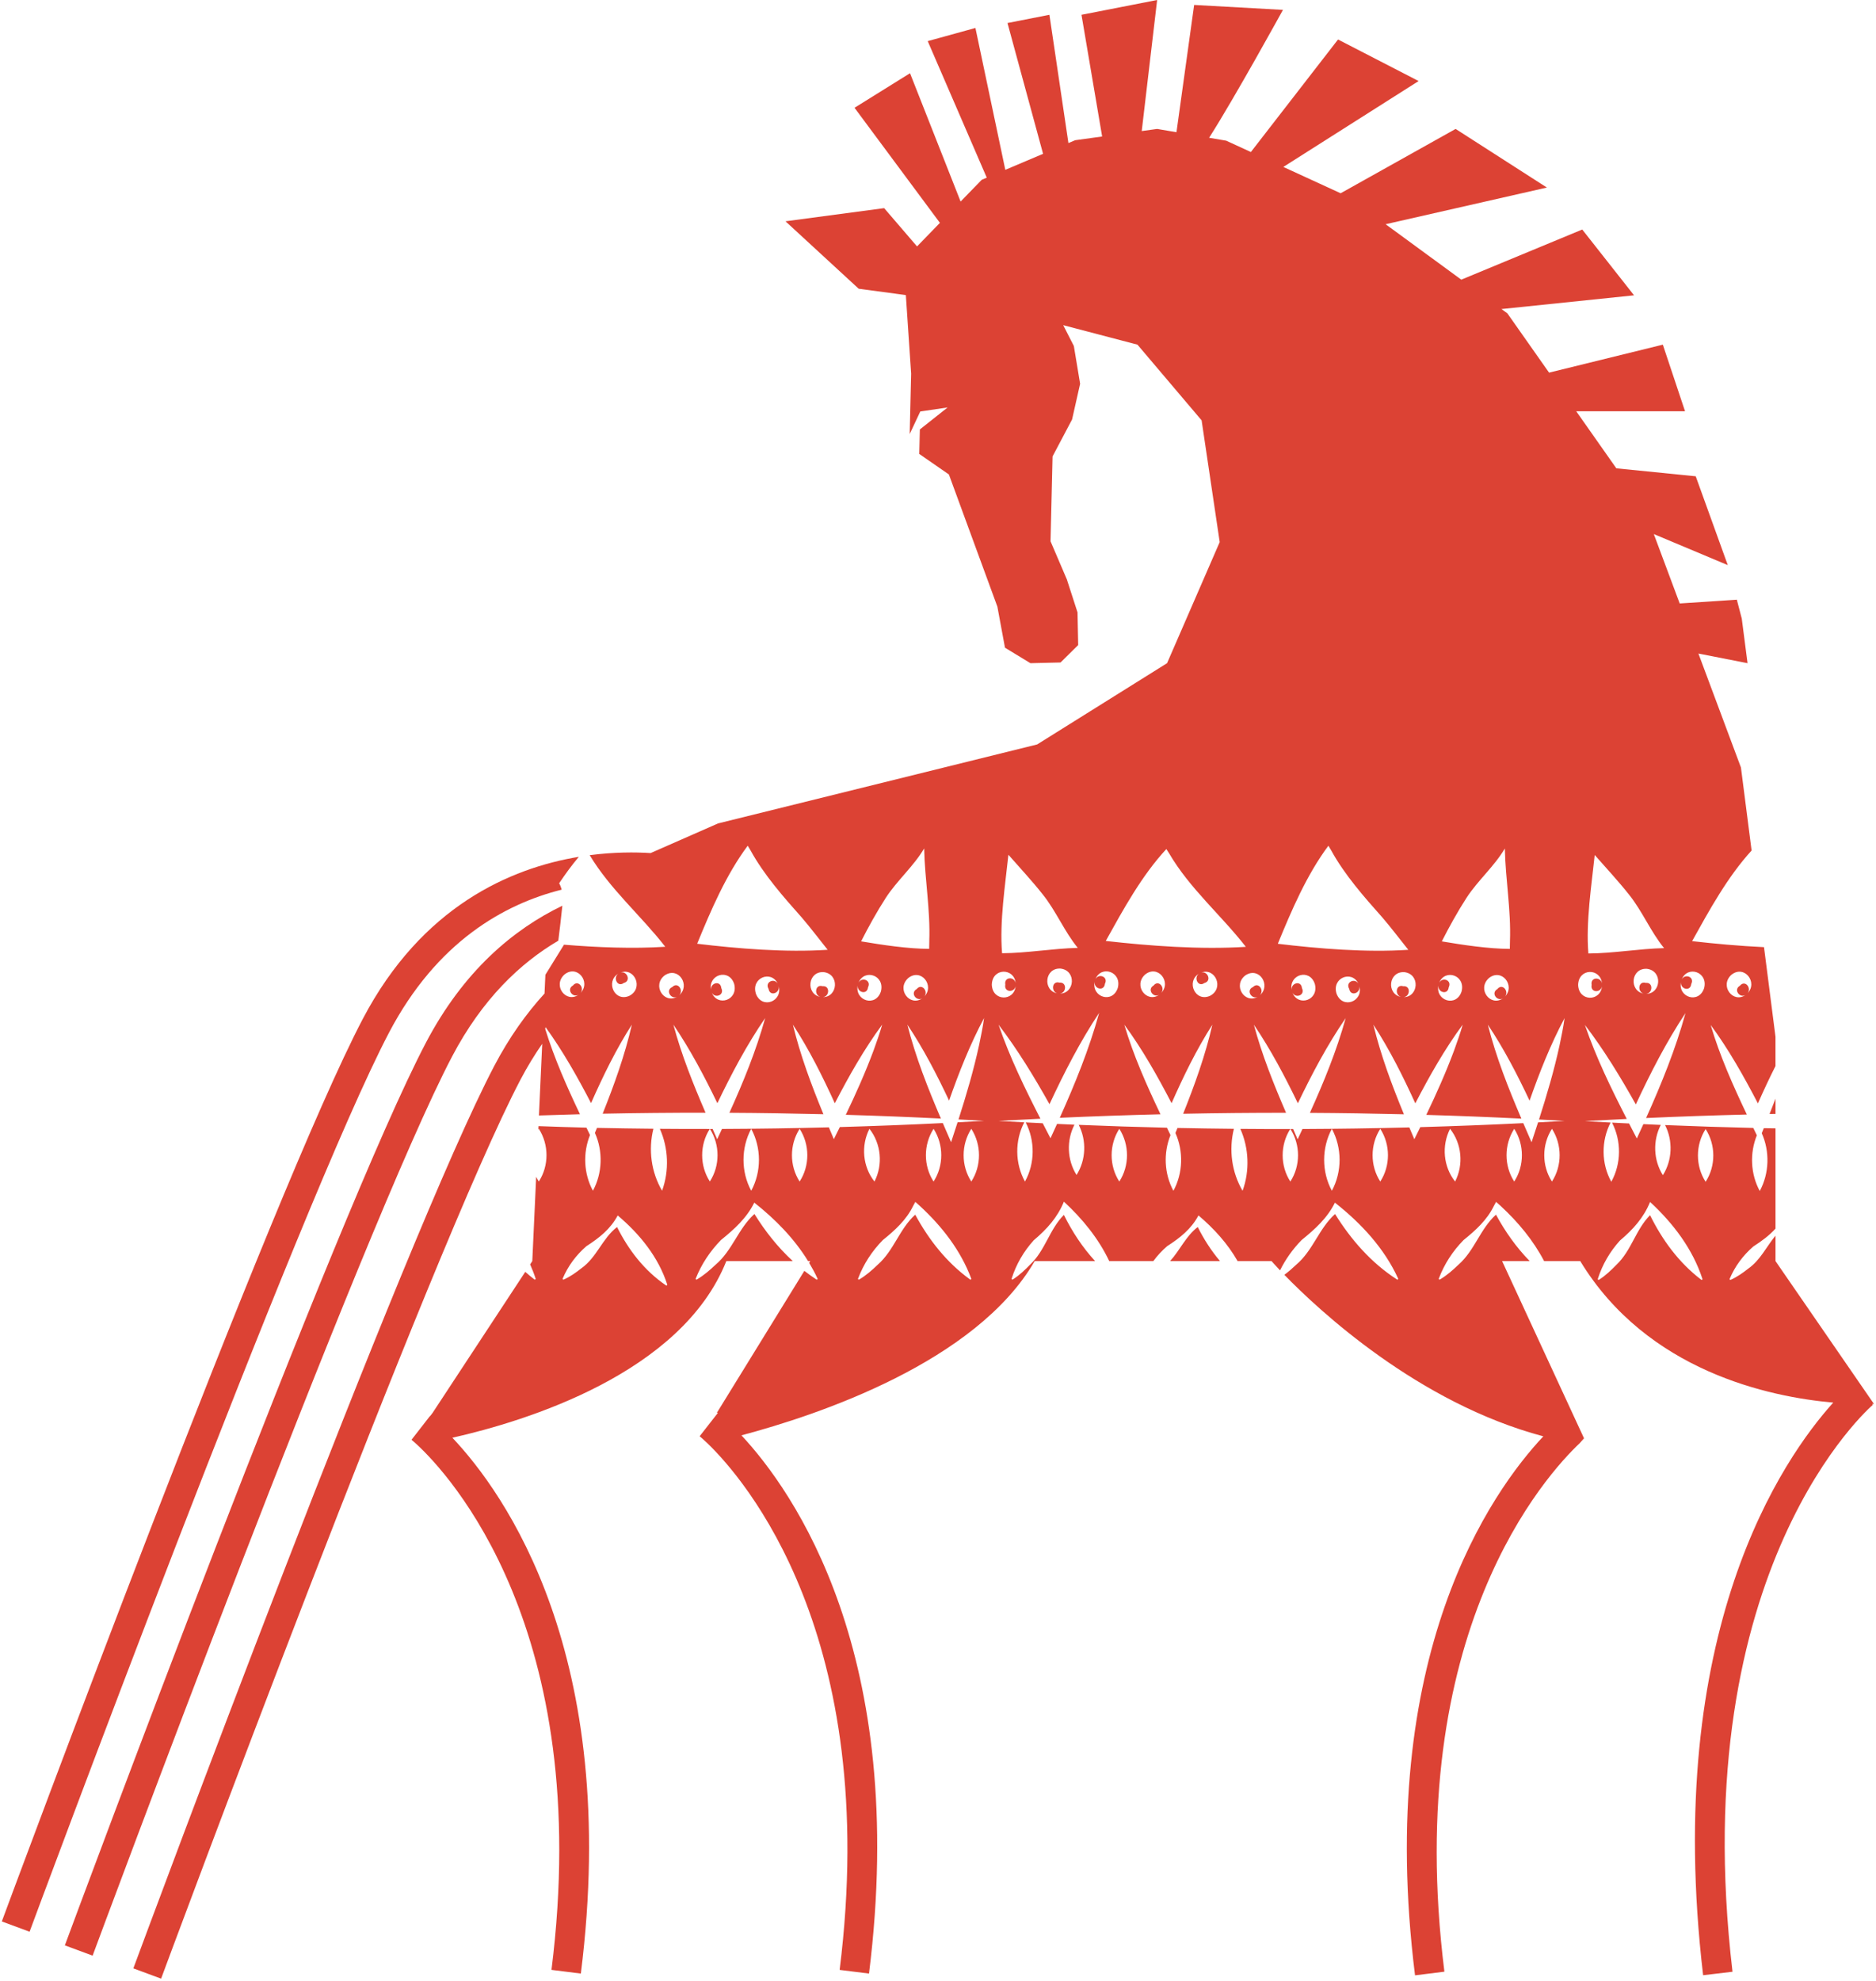 <?xml version="1.0" encoding="UTF-8"?> <svg xmlns="http://www.w3.org/2000/svg" width="794" height="838" viewBox="0 0 794 838" fill="none"><path d="M495.23 533.55H516.35C512.62 529.15 509.51 524.28 506.93 519.14C501.88 523.02 499.43 528.95 495.23 533.55Z" fill="#DC4234"></path><path d="M237.73 376.41C237.46 375.44 237.12 374.53 236.66 373.7C239.26 369.8 242.02 366.04 244.99 362.51C216.14 367.3 178.6 383.37 153.54 431.1C115.32 503.89 5.43 800.36 0.77 812.95L12.52 817.3C13.659 814.23 126.79 509.01 164.63 436.93C184.91 398.3 213.55 382.47 237.72 376.41H237.73Z" fill="#DC4234"></path><path d="M236.299 398C236.919 393.09 237.499 388.16 238.009 383.2C217.329 393.17 196.229 410.73 180.229 441.22C142.009 514.01 32.119 810.48 27.449 823.07L39.199 827.42C40.339 824.35 153.469 519.13 191.309 447.05C204.059 422.77 220.119 407.51 236.289 398H236.299Z" fill="#DC4234"></path><path d="M751.469 464.83C750.639 467 749.799 469.17 748.939 471.33C749.779 471.31 750.629 471.31 751.469 471.29V464.83Z" fill="#DC4234"></path><path d="M793.149 594.03L751.469 533.56V522.81C747.619 527.42 745.109 533.1 739.939 536.74C737.679 538.51 735.349 540.21 732.519 541.47C732.259 541.59 731.949 541.32 732.059 541.07C734.319 535.74 737.709 531.17 742.089 527.37C745.609 525.11 748.809 522.75 751.469 519.82V477.39C749.819 477.36 748.169 477.35 746.519 477.32C746.229 478.03 745.939 478.74 745.649 479.45C749.109 487.2 748.859 496.4 744.799 503.91C740.889 496.69 740.509 487.9 743.569 480.34C743.069 479.3 742.569 478.26 742.059 477.22C729.619 476.93 717.169 476.53 704.729 476.01C708.099 482.66 707.819 490.85 703.799 497.21C699.769 490.82 699.499 482.6 702.909 475.94C700.459 475.84 697.999 475.72 695.549 475.61C694.629 477.64 693.699 479.66 692.769 481.68C691.679 479.56 690.579 477.45 689.489 475.33C687.089 475.21 684.679 475.09 682.279 474.97C686.289 482.75 686.219 492.32 681.969 500C677.709 492.31 677.639 482.72 681.669 474.93C678.039 474.74 674.419 474.55 670.789 474.34C676.699 474 682.599 473.69 688.509 473.41C681.899 460.51 675.539 447.47 670.789 433.63C678.899 444.25 685.809 455.61 692.349 467.27C698.559 453.93 705.269 440.82 713.369 428.62C709.159 443.93 703.159 458.63 696.699 473.03C710.909 472.39 725.119 471.9 739.329 471.55C733.479 459.25 727.849 446.63 724.019 433.64C731.569 443.87 738.059 455.38 744.019 466.85C746.379 461.51 748.829 456.23 751.459 451.04V438.64L746.599 400.73C736.109 400.23 725.689 399.28 716.169 398.19C723.519 384.98 731.159 371 741.349 359.85L736.839 324.72L718.839 276.51L739.629 280.59L737.189 261.72L735.099 253.72L710.919 255.32L699.959 225.96L731.269 239.1L717.699 201.51L684.109 198.15L667.129 174.01H713.179L703.779 145.82L655.629 157.66L637.999 132.6L635.479 130.76L691.599 124.95L669.669 97.11L618.479 118.32L586.449 94.87L654.709 79.35L616.079 54.55L567.409 81.77L543.159 70.63L600.419 34.29L566.309 16.71L529.419 64.32L518.979 59.52L511.749 58.29C522.549 41.39 542.999 4.18 542.999 4.18L505.409 2.09L497.929 55.94L489.749 54.55L483.229 55.45L489.749 0L457.729 6.26L466.469 57.75L455.039 59.33L452.199 60.53L444.159 6.26L426.409 9.74L441.469 65.08L425.489 71.85L412.839 11.83L392.649 17.4L417.639 75.17L415.499 76.08L406.569 85.27L385.159 30.98L361.669 45.6L397.809 94.29L388.129 104.26L374.209 88.06L332.449 93.63L363.429 122.16L383.389 124.85L385.629 158.09L385.019 183.64L389.499 174.1L401.069 172.39L389.319 181.7L389.069 192.06L401.609 200.74L411.869 228.7L422.129 256.66L425.349 274.04L436.119 280.59L448.869 280.29L456.329 272.92L456.049 259.09L451.529 245.13L444.629 229.02L445.489 193.11L453.749 177.47L457.149 162.37L454.499 146.39L449.999 137.58L481.419 145.82L508.569 177.84L516.229 229.35L493.949 280.59L438.959 314.97L303.919 348.38L275.359 360.93C268.819 360.51 259.869 360.48 249.589 361.82C258.339 376.37 271.279 387.33 281.569 400.57C267.889 401.45 252.879 400.86 238.709 399.69L230.829 412.42L230.469 420.35C222.809 428.74 215.599 438.78 209.209 450.95C170.989 523.75 61.099 820.21 56.44 832.8L68.189 837.15C69.329 834.08 182.459 528.86 220.299 456.78C223.199 451.26 226.279 446.25 229.489 441.62L228.099 471.95C233.889 471.76 239.679 471.58 245.469 471.43C239.889 459.71 234.569 447.69 230.759 435.33C230.799 435.07 230.849 434.82 230.889 434.56C238.119 444.53 244.399 455.63 250.159 466.72C255.219 455.27 260.679 444.06 267.429 433.51C264.459 446.5 259.959 458.93 255.069 471.2C269.589 470.91 284.099 470.77 298.619 470.78C293.389 458.65 288.449 446.39 284.999 433.51C292.149 444.07 298.079 455.29 303.619 466.76C309.599 454.3 316.069 442.06 323.859 430.72C320.019 444.56 314.599 457.82 308.709 470.81C321.979 470.88 335.239 471.09 348.509 471.42C343.429 459.09 338.739 446.58 335.579 433.5C342.479 444.07 348.099 455.31 353.329 466.79C359.299 455.25 365.709 443.93 373.379 433.5C372.329 437.24 371.019 440.84 369.729 444.45C366.289 453.71 362.239 462.76 357.969 471.67C371.389 472.06 384.809 472.59 398.219 473.25C392.689 460.33 387.509 447.23 384.029 433.51C390.849 443.71 396.459 454.56 401.689 465.65C405.889 453.68 410.559 441.88 416.499 430.72C415.979 434.59 415.179 438.36 414.399 442.14C412.099 452.74 408.999 463.27 405.679 473.63C409.279 473.82 412.889 474.01 416.489 474.22C412.759 474.44 409.019 474.63 405.289 474.83C404.379 477.65 403.459 480.45 402.539 483.25C401.359 480.56 400.189 477.86 399.029 475.16C384.509 475.88 369.979 476.44 355.449 476.85C354.609 478.56 353.769 480.26 352.919 481.96C352.219 480.3 351.509 478.63 350.809 476.97C335.729 477.36 320.649 477.59 305.569 477.65C304.699 479.51 303.529 482.01 303.529 482.01C302.889 480.56 302.259 479.11 301.619 477.66C301.239 477.66 300.869 477.66 300.489 477.66C304.759 484.36 304.769 493.2 300.439 499.88C296.099 493.2 296.119 484.36 300.389 477.66C293.349 477.67 286.309 477.66 279.279 477.59C282.909 485.76 283.309 495.29 280.219 503.78C275.609 495.96 274.339 486.38 276.549 477.56C268.589 477.48 260.629 477.37 252.669 477.2C252.379 477.91 252.089 478.62 251.799 479.33C255.259 487.08 255.009 496.28 250.949 503.79C247.039 496.57 246.659 487.78 249.719 480.22C249.219 479.18 248.719 478.14 248.209 477.1C241.439 476.94 234.679 476.7 227.919 476.46L227.849 477.93C227.919 477.82 227.979 477.7 228.049 477.58C232.369 484.29 232.399 493.18 228.049 499.89C227.629 499.24 227.269 498.57 226.929 497.89L225.289 533.55L224.369 534.96C225.249 536.92 226.039 538.93 226.699 540.98C226.789 541.26 226.419 541.5 226.179 541.32C224.839 540.3 223.559 539.22 222.319 538.11L183.129 597.72C183.129 597.72 181.969 599.35 181.859 599.27L174.169 609.16C174.229 609.21 174.739 609.63 175.559 610.35L176.529 611.24C189.529 623.29 251.549 689.13 233.409 833.44L245.839 835C262.819 699.97 213.249 631.33 191.469 608.3C222.669 601.25 288.509 581.07 307.419 533.54H335.529C329.179 527.7 323.829 520.91 319.309 513.63C312.439 519.81 309.999 529.07 302.839 535.11C300.449 537.37 297.959 539.55 294.949 541.33C294.699 541.49 294.349 541.23 294.459 540.96C296.909 534.81 300.529 529.38 305.159 524.63C310.759 520.1 316.069 515.32 319.239 508.82C328.159 515.85 336.149 524.02 341.999 533.54H342.929L342.469 534.31C343.749 536.46 344.969 538.66 346.009 540.96C346.129 541.23 345.789 541.51 345.529 541.34C343.759 540.2 342.079 538.96 340.429 537.69L303.429 597.72C303.429 597.72 303.889 597.83 303.839 597.79L296.119 607.66C296.179 607.71 296.699 608.14 297.519 608.88L299.539 610.76C314.529 625.24 373.069 691.79 355.369 833.45L367.799 835C384.679 699.88 335.769 630.84 313.809 607.28C346.119 598.71 413.159 576.33 437.939 533.54H463.479C458.109 527.72 453.769 521.06 450.279 514.01C444.169 520.15 442.419 528.99 436.009 535.03C433.809 537.29 431.519 539.5 428.679 541.32C428.439 541.48 428.079 541.25 428.169 540.97C430.099 534.9 433.249 529.49 437.519 524.75C443.049 520.09 447.569 515.1 450.289 508.41C458.149 515.67 464.959 524.04 469.469 533.54H488.149C489.829 531.25 491.779 529.15 493.979 527.25C499.449 523.73 504.169 520 507.239 514.24C513.809 519.79 519.619 526.22 523.799 533.55H538.159C538.159 533.55 539.419 535 541.769 537.48C544.109 532.75 547.169 528.47 550.909 524.64C556.509 520.11 561.819 515.33 564.989 508.83C576.149 517.62 585.919 528.17 591.749 540.96C591.869 541.23 591.529 541.51 591.269 541.34C580.279 534.26 571.779 524.45 565.049 513.64C558.179 519.82 555.739 529.08 548.579 535.12C547.009 536.61 545.369 538.05 543.589 539.37C558.059 554.25 600.139 593.58 653.199 607.7C631.389 630.95 581.949 700.01 598.899 835.75L611.329 834.2C593.349 690.23 654.829 623.61 668.589 610.61L670.429 608.54L670.049 607.72L635.749 533.55H647.429C641.729 527.72 637.019 521.03 633.159 513.91C626.439 519.98 624.149 529.08 617.249 535.11C614.899 537.37 612.449 539.55 609.459 541.33C609.219 541.49 608.859 541.23 608.969 540.96C611.289 534.81 614.819 529.38 619.429 524.67C624.589 520.52 629.399 516.15 632.289 510.18L633.199 508.5L635.139 510.23C642.519 517.04 648.949 524.79 653.519 533.54H668.809C697.219 580.23 749.009 591.06 775.909 593.43C754.639 617.01 703.669 690.11 720.829 835.7L733.269 834.23C713.089 663.02 791.859 595.06 792.659 594.39L792.369 594.04C792.849 594.03 793.159 594.01 793.159 594.01L793.149 594.03ZM732.809 412.43C738.239 408.06 744.099 415.58 739.659 420.21C741.449 417.92 738.489 414.46 736.419 417.05C733.559 418.64 736.219 422.38 738.719 421C733.519 424.61 727.659 417.12 732.799 412.42L732.809 412.43ZM245.739 420.11C247.529 417.82 244.569 414.36 242.499 416.95C239.639 418.54 242.299 422.28 244.809 420.9C239.609 424.51 233.749 417.02 238.889 412.32C244.319 407.95 250.179 415.47 245.739 420.1V420.11ZM281.879 543.83C272.679 537.57 265.989 528.8 261.169 519.15C254.889 523.98 252.629 531.98 246.029 536.63C243.769 538.4 241.439 540.1 238.609 541.36C238.349 541.48 238.039 541.21 238.149 540.96C240.409 535.63 243.799 531.06 248.179 527.26C253.649 523.74 258.369 520.01 261.439 514.25C270.829 522.18 278.679 531.9 282.399 543.48C282.479 543.75 282.139 544 281.889 543.83H281.879ZM317.949 503.8C313.579 495.72 313.609 485.67 317.949 477.59C322.289 485.67 322.319 495.72 317.949 503.8ZM338.439 499.9C334.089 493.19 334.119 484.31 338.439 477.59C342.759 484.3 342.789 493.19 338.439 499.9ZM395.129 477.59C399.449 484.3 399.479 493.19 395.129 499.9C390.779 493.19 390.809 484.31 395.129 477.59ZM367.979 477.59C372.919 483.86 373.799 492.73 370.109 499.9C365.139 493.64 364.319 484.76 367.979 477.59ZM410.579 541.34C400.589 534.12 393.079 524.47 387.359 513.92C380.639 519.99 378.359 529.09 371.449 535.12C369.109 537.38 366.649 539.56 363.659 541.34C363.419 541.5 363.059 541.24 363.169 540.97C365.489 534.82 369.019 529.39 373.629 524.68C378.789 520.53 383.599 516.16 386.489 510.19L387.399 508.51L389.339 510.24C398.749 518.92 406.649 529.11 411.069 540.98C411.169 541.25 410.809 541.52 410.569 541.33L410.579 541.34ZM411.099 499.9C406.749 493.19 406.779 484.31 411.099 477.59C415.419 484.3 415.449 493.19 411.099 499.9ZM696.769 420.48C699.579 420.14 699.759 415.51 696.549 415.85C693.439 414.9 692.859 419.53 695.569 420.37C689.429 419.16 690.229 409.51 697.039 409.9C703.839 410.74 703.029 420.41 696.769 420.48ZM672.269 403.41C671.149 390.08 673.639 374.29 674.949 361.74C679.519 366.95 685.149 373.01 689.519 378.57C695.069 385.47 698.729 394.37 704.309 401.14C693.639 401.4 682.969 403.34 672.269 403.41ZM633.759 418.47C630.899 420.06 633.559 423.8 636.059 422.42C630.859 426.03 624.999 418.54 630.139 413.84C635.569 409.47 641.429 416.99 636.989 421.62C638.779 419.33 635.819 415.87 633.749 418.46L633.759 418.47ZM610.229 398.3C613.229 392.38 616.869 385.78 620.719 379.82C625.489 372.5 632.489 366.51 636.909 358.99C637.169 372.04 639.569 385.04 639.079 398.16L639.019 401.47C630.019 401.44 619.129 399.8 610.219 398.29L610.229 398.3ZM593.899 417.26C590.789 416.31 590.209 420.94 592.919 421.78C586.779 420.57 587.579 410.92 594.389 411.31C601.189 412.15 600.379 421.82 594.119 421.89C596.929 421.55 597.109 416.92 593.899 417.26ZM571.049 418.39C571.599 421.73 575.829 420.24 575.349 417.32C577.019 423.62 568.399 427.13 565.729 420.56C563.439 413.79 572.089 410.29 574.919 416.15C573.389 413.66 569.339 415.53 571.049 418.4V418.39ZM540.829 399.3C546.679 385.05 553.049 370.15 562.229 357.82L563.459 359.87C569.029 370.05 577.419 379.59 585.059 388.16C588.749 392.46 592.499 397.41 596.059 401.86C578.199 403.06 557.989 401.36 540.829 399.3ZM551.039 418.06C550.729 414.68 546.409 415.83 546.669 418.78C545.469 412.36 554.309 409.56 556.499 416.33C558.279 423.26 549.409 426.06 547.019 419.99C548.359 422.6 552.539 421.05 551.039 418.06ZM530.309 417.61C527.309 418.89 529.609 422.89 532.229 421.79C526.709 424.84 521.599 416.77 527.159 412.63C532.979 408.85 538.089 416.95 533.229 421.09C535.229 419 532.619 415.25 530.309 417.61ZM509.749 415.9C512.899 415.12 511.229 410.8 508.479 411.46C514.389 409.34 518.239 418.15 512.129 421.33C505.819 424.12 501.969 415.29 507.389 411.98C505.109 413.72 507.129 417.85 509.759 415.89L509.749 415.9ZM468.009 398.1C475.469 384.69 483.219 370.46 493.649 359.23L494.779 360.98C503.529 375.97 516.789 387.09 527.289 400.6C508.149 401.83 486.399 400.2 468.019 398.11L468.009 398.1ZM488.259 416.96C485.399 418.55 488.069 422.29 490.559 420.91C485.359 424.52 479.499 417.03 484.639 412.33C490.069 407.96 495.929 415.48 491.489 420.11C493.279 417.82 490.319 414.36 488.249 416.95L488.259 416.96ZM448.399 415.75C445.289 414.8 444.709 419.43 447.419 420.27C441.279 419.06 442.079 409.41 448.889 409.8C455.689 410.64 454.879 420.31 448.619 420.38C451.429 420.04 451.609 415.41 448.399 415.75ZM424.119 403.31C422.999 389.98 425.489 374.19 426.799 361.64C431.369 366.85 436.999 372.91 441.369 378.47C446.919 385.37 450.579 394.27 456.159 401.04C445.489 401.3 434.819 403.24 424.119 403.31ZM463.279 415.48C463.009 418.43 467.299 419.58 467.649 416.22C469.179 413.23 464.979 411.68 463.629 414.28C466.039 408.24 474.879 411.06 473.099 417.96C470.909 424.76 462.039 421.92 463.269 415.48H463.279ZM608.779 416.99C608.509 419.94 612.799 421.09 613.149 417.73C614.679 414.74 610.479 413.19 609.129 415.79C611.539 409.75 620.379 412.57 618.599 419.47C616.409 426.27 607.539 423.43 608.779 416.99ZM721.259 418.06C719.069 424.86 710.199 422.02 711.439 415.58C711.169 418.53 715.459 419.68 715.809 416.32C717.339 413.33 713.139 411.78 711.789 414.38C714.199 408.34 723.039 411.16 721.259 418.06ZM266.369 421.33C260.059 424.12 256.209 415.29 261.629 411.98C259.349 413.72 261.369 417.85 263.999 415.89C267.149 415.11 265.479 410.79 262.729 411.45C268.639 409.33 272.489 418.14 266.379 421.32L266.369 421.33ZM287.469 421.08C289.469 418.99 286.859 415.24 284.549 417.6C281.549 418.88 283.849 422.88 286.469 421.78C280.949 424.83 275.839 416.76 281.399 412.62C287.219 408.84 292.329 416.94 287.469 421.08ZM301.259 419.98C302.599 422.59 306.779 421.04 305.279 418.05C304.969 414.67 300.649 415.82 300.909 418.77C299.709 412.35 308.549 409.55 310.739 416.32C312.519 423.25 303.649 426.05 301.259 419.98ZM319.969 420.55C317.679 413.78 326.329 410.28 329.159 416.14C327.629 413.65 323.579 415.52 325.289 418.39C325.839 421.73 330.069 420.24 329.589 417.32C331.259 423.62 322.639 427.13 319.969 420.56V420.55ZM295.069 399.29C300.919 385.04 307.289 370.14 316.469 357.81L317.699 359.86C323.269 370.04 331.659 379.58 339.299 388.15C342.989 392.45 346.739 397.4 350.299 401.85C332.439 403.05 312.229 401.35 295.069 399.29ZM348.349 421.88C351.159 421.54 351.339 416.91 348.129 417.25C345.019 416.3 344.439 420.93 347.149 421.77C341.009 420.56 341.809 410.91 348.619 411.3C355.419 412.14 354.609 421.81 348.349 421.88ZM372.839 419.46C370.649 426.26 361.779 423.42 363.009 416.98C362.739 419.93 367.029 421.08 367.379 417.72C368.909 414.73 364.709 413.18 363.369 415.78C365.779 409.74 374.619 412.56 372.839 419.46ZM391.229 421.62C393.019 419.33 390.059 415.87 387.989 418.46C385.129 420.05 387.789 423.79 390.299 422.41C385.089 426.02 379.239 418.53 384.379 413.83C389.809 409.46 395.669 416.98 391.229 421.61V421.62ZM393.319 398.15L393.259 401.46C384.259 401.43 373.379 399.79 364.459 398.28C367.459 392.36 371.099 385.76 374.949 379.8C379.719 372.48 386.719 366.49 391.139 358.97C391.399 372.02 393.799 385.02 393.309 398.14L393.319 398.15ZM419.779 416.57C419.989 409.4 429.259 409.41 429.869 415.95C429.309 413.05 424.879 413.26 425.489 416.58C424.849 419.9 429.299 420.11 429.869 417.22C429.249 423.73 419.999 423.73 419.779 416.58V416.57ZM473.739 499.9C469.389 493.19 469.419 484.31 473.739 477.59C478.059 484.3 478.089 493.19 473.739 499.9ZM563.699 503.8C559.329 495.72 559.359 485.67 563.699 477.59C568.039 485.67 568.069 495.72 563.699 503.8ZM584.189 499.9C579.839 493.19 579.869 484.31 584.189 477.59C588.509 484.3 588.539 493.19 584.189 499.9ZM615.859 499.9C610.889 493.64 610.069 484.76 613.729 477.59C618.669 483.86 619.549 492.73 615.859 499.9ZM640.879 499.9C636.529 493.19 636.559 484.31 640.879 477.59C645.199 484.3 645.229 493.19 640.879 499.9ZM656.849 499.9C652.499 493.19 652.529 484.31 656.849 477.59C661.169 484.3 661.199 493.19 656.849 499.9ZM662.169 474.25C658.439 474.47 654.699 474.66 650.969 474.86C650.059 477.68 649.139 480.48 648.219 483.28C647.039 480.59 645.869 477.89 644.709 475.19C630.189 475.91 615.659 476.47 601.129 476.88C600.289 478.59 599.449 480.29 598.599 481.99C597.889 480.33 597.189 478.66 596.489 477C581.409 477.39 566.329 477.62 551.249 477.68C550.379 479.54 549.209 482.04 549.209 482.04C548.579 480.59 547.939 479.14 547.309 477.69C546.929 477.69 546.559 477.69 546.179 477.69C550.449 484.39 550.459 493.23 546.129 499.91C541.789 493.23 541.809 484.39 546.079 477.69C539.039 477.7 531.999 477.69 524.969 477.62C528.599 485.79 528.999 495.32 525.909 503.81C521.299 495.99 520.029 486.41 522.239 477.59C514.279 477.51 506.319 477.4 498.359 477.23C498.069 477.94 497.779 478.65 497.489 479.36C500.949 487.11 500.699 496.31 496.639 503.82C492.729 496.6 492.349 487.81 495.409 480.25C494.909 479.21 494.409 478.17 493.899 477.13C481.459 476.84 469.009 476.44 456.569 475.92C459.939 482.57 459.659 490.76 455.639 497.12C451.609 490.73 451.339 482.51 454.749 475.85C452.299 475.75 449.849 475.63 447.389 475.52C446.469 477.55 445.539 479.57 444.609 481.59C443.519 479.47 442.419 477.36 441.329 475.24C438.929 475.12 436.519 475 434.119 474.88C438.129 482.66 438.059 492.23 433.809 499.91C429.549 492.22 429.479 482.63 433.509 474.84C429.879 474.65 426.259 474.46 422.629 474.25C428.539 473.91 434.439 473.6 440.349 473.32C433.739 460.42 427.379 447.38 422.629 433.54C430.739 444.16 437.659 455.52 444.189 467.17C450.399 453.83 457.109 440.72 465.209 428.52C460.999 443.83 454.999 458.53 448.539 472.93C462.749 472.29 476.959 471.8 491.169 471.45C485.319 459.15 479.689 446.53 475.859 433.54C483.409 443.77 489.899 455.28 495.859 466.75C500.919 455.3 506.379 444.09 513.119 433.54C510.149 446.53 505.649 458.96 500.759 471.23C515.279 470.94 529.789 470.8 544.309 470.81C539.079 458.68 534.139 446.42 530.689 433.54C537.839 444.1 543.769 455.32 549.309 466.79C555.289 454.33 561.759 442.09 569.549 430.75C565.709 444.59 560.289 457.85 554.399 470.84C567.669 470.91 580.929 471.12 594.199 471.45C589.119 459.12 584.429 446.61 581.269 433.53C588.169 444.1 593.789 455.34 599.019 466.82C604.989 455.28 611.399 443.96 619.069 433.53C618.019 437.27 616.709 440.87 615.419 444.48C611.979 453.74 607.929 462.79 603.659 471.7C617.079 472.09 630.499 472.62 643.909 473.28C638.379 460.36 633.199 447.26 629.719 433.54C636.539 443.74 642.149 454.59 647.379 465.68C651.579 453.71 656.249 441.91 662.189 430.75C661.669 434.62 660.869 438.39 660.089 442.17C657.789 452.77 654.689 463.3 651.369 473.66C654.979 473.85 658.579 474.04 662.179 474.25H662.169ZM667.929 416.68C668.139 409.51 677.409 409.52 678.019 416.06C677.459 413.16 673.029 413.37 673.639 416.69C672.999 420.01 677.449 420.22 678.019 417.33C677.399 423.84 668.149 423.84 667.929 416.69V416.68ZM720.029 541.44C710.509 534.18 703.529 524.58 698.369 514.14C692.259 520.28 690.509 529.12 684.099 535.16C681.899 537.42 679.609 539.63 676.769 541.45C676.529 541.61 676.169 541.38 676.259 541.1C678.189 535.03 681.339 529.62 685.609 524.88C691.139 520.21 695.659 515.23 698.379 508.54C708.229 517.64 716.439 528.49 720.539 541.11C720.629 541.39 720.259 541.63 720.019 541.45L720.029 541.44ZM721.889 500.01C717.539 493.3 717.569 484.42 721.889 477.7C726.209 484.41 726.239 493.3 721.889 500.01Z" fill="#DC4234"></path><path d="M668.559 610.62C668.559 610.62 668.579 610.62 668.609 610.6C668.589 610.6 668.579 610.6 668.559 610.62Z" fill="#DC4234"></path><path d="M668.609 610.6C668.749 610.55 668.829 610.52 668.869 610.51C668.819 610.53 668.689 610.57 668.609 610.6Z" fill="#DC4234"></path></svg> 